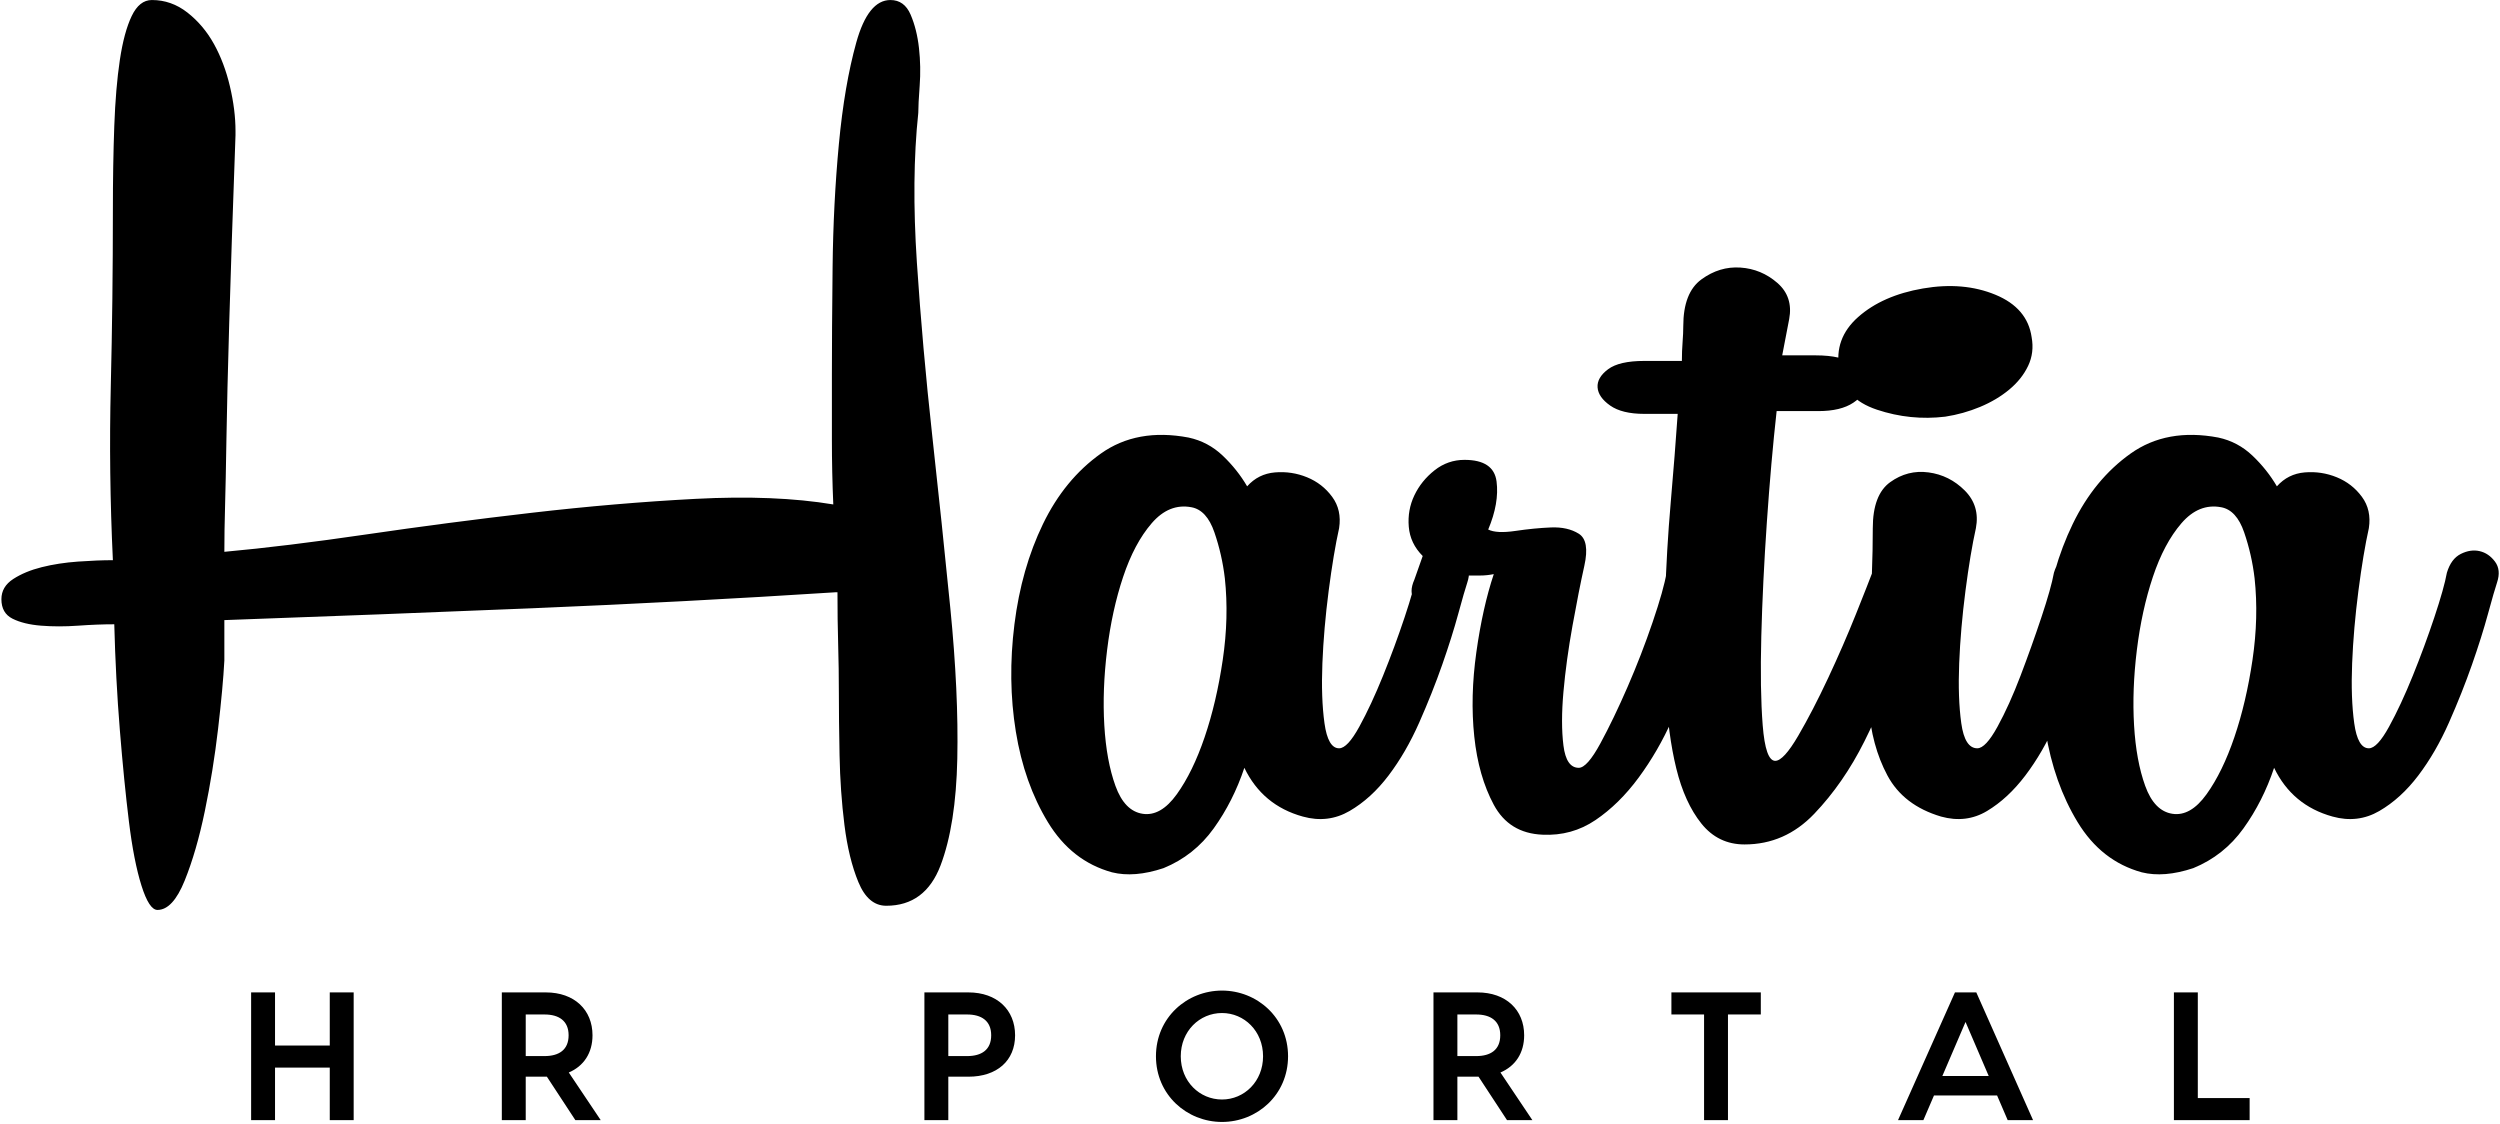 <svg width="396" height="178" viewBox="0 0 300 135" xmlns="http://www.w3.org/2000/svg">
  <defs id="SvgjsDefs1075"></defs>
  <g id="SvgjsG1076" transform="matrix(8.37,0,0,8.37,-1.841,-69.133)" fill="#000000">
    <path d="M13.38 9.88 q-0.1 0.94 -0.02 2.15 t0.22 2.48 t0.26 2.48 t0.1 2.16 t-0.24 1.53 t-0.78 0.58 q-0.26 0 -0.4 -0.34 t-0.2 -0.82 t-0.07 -1 t-0.01 -0.9 q0 -0.34 -0.01 -0.69 t-0.01 -0.75 l-0.02 0 q-2.18 0.14 -4.36 0.23 t-4.42 0.17 l0 0.58 q-0.02 0.38 -0.09 0.98 t-0.19 1.18 t-0.29 1 t-0.39 0.42 q-0.12 0 -0.23 -0.35 t-0.18 -0.92 t-0.13 -1.31 t-0.08 -1.52 q-0.24 0 -0.52 0.02 t-0.53 0 t-0.41 -0.1 t-0.16 -0.28 q0 -0.18 0.17 -0.29 t0.41 -0.17 t0.52 -0.08 t0.5 -0.02 q-0.06 -1.26 -0.03 -2.5 t0.03 -2.52 q0 -0.66 0.02 -1.21 t0.08 -0.95 t0.17 -0.63 t0.29 -0.23 q0.28 0 0.51 0.18 t0.38 0.45 t0.23 0.61 t0.08 0.64 l0 0.06 q-0.06 1.66 -0.09 2.69 t-0.04 1.66 t-0.02 0.98 t-0.01 0.65 q0.88 -0.08 2.04 -0.25 t2.37 -0.31 t2.35 -0.2 t1.98 0.08 q-0.02 -0.46 -0.02 -0.93 l0 -0.93 q0 -0.62 0.01 -1.54 t0.09 -1.77 t0.25 -1.46 t0.49 -0.61 q0.2 0 0.29 0.21 t0.12 0.48 t0.01 0.54 t-0.02 0.39 z M17.26 14.54 q0.28 0.06 0.49 0.26 t0.35 0.44 q0.16 -0.18 0.4 -0.2 t0.46 0.07 t0.36 0.28 t0.1 0.45 q-0.08 0.36 -0.15 0.9 t-0.09 1.04 t0.03 0.86 t0.21 0.36 q0.12 0 0.29 -0.31 t0.34 -0.73 t0.31 -0.84 t0.18 -0.64 q0.06 -0.2 0.2 -0.27 t0.27 -0.04 t0.22 0.15 t0.03 0.3 q-0.04 0.12 -0.13 0.45 t-0.23 0.73 t-0.33 0.83 t-0.44 0.76 t-0.56 0.51 t-0.67 0.08 q-0.58 -0.16 -0.84 -0.7 q-0.16 0.48 -0.44 0.87 t-0.72 0.57 q-0.42 0.14 -0.74 0.06 q-0.58 -0.16 -0.92 -0.72 t-0.46 -1.3 t-0.02 -1.54 t0.41 -1.44 t0.83 -1.01 t1.26 -0.23 z M17.78 16.56 q-0.04 -0.34 -0.15 -0.66 t-0.33 -0.36 q-0.32 -0.06 -0.57 0.23 t-0.41 0.77 t-0.23 1.05 t-0.04 1.08 t0.16 0.87 t0.39 0.4 t0.49 -0.28 t0.4 -0.82 t0.26 -1.11 t0.03 -1.17 z M21.16 16.74 q-0.04 0.16 -0.17 0.23 t-0.27 0.04 t-0.22 -0.14 t0 -0.29 l0.12 -0.34 q-0.18 -0.18 -0.2 -0.42 t0.08 -0.45 t0.29 -0.36 t0.43 -0.15 q0.42 0 0.46 0.31 t-0.12 0.69 q0.12 0.06 0.39 0.02 t0.51 -0.05 t0.4 0.09 t0.08 0.46 t-0.17 0.86 t-0.13 0.95 t0 0.77 t0.22 0.32 q0.12 0 0.31 -0.35 t0.39 -0.81 t0.36 -0.93 t0.2 -0.71 q0.04 -0.2 0.17 -0.28 t0.27 -0.07 t0.23 0.12 t0.07 0.31 q-0.02 0.1 -0.1 0.43 t-0.22 0.74 t-0.34 0.86 t-0.48 0.83 t-0.62 0.61 t-0.76 0.21 q-0.48 -0.02 -0.7 -0.43 t-0.28 -0.98 t0.03 -1.21 t0.25 -1.12 q-0.1 0.02 -0.2 0.02 l-0.2 0 q-0.06 0.1 -0.08 0.22 z M24.34 13.44 q0 -0.14 0.01 -0.27 t0.01 -0.23 q0 -0.48 0.26 -0.67 t0.56 -0.17 t0.53 0.22 t0.17 0.52 l-0.1 0.52 l0.48 0 q0.38 0 0.55 0.13 t0.17 0.28 t-0.18 0.27 t-0.5 0.12 l-0.6 0 q-0.08 0.72 -0.14 1.59 t-0.08 1.64 t0.02 1.28 t0.18 0.51 q0.12 0 0.33 -0.36 t0.43 -0.83 t0.4 -0.92 t0.24 -0.61 q0.04 -0.18 0.18 -0.24 t0.27 -0.03 t0.22 0.14 t0.03 0.29 q-0.12 0.4 -0.32 1.04 t-0.5 1.24 t-0.72 1.04 t-1 0.44 q-0.38 0 -0.62 -0.3 t-0.36 -0.79 t-0.15 -1.13 t-0.01 -1.32 t0.08 -1.37 t0.1 -1.27 l-0.48 0 q-0.32 0 -0.49 -0.12 t-0.18 -0.26 t0.15 -0.26 t0.52 -0.12 l0.54 0 z M27.08 15.84 q0 -0.48 0.25 -0.66 t0.55 -0.14 t0.52 0.26 t0.16 0.54 q-0.08 0.36 -0.15 0.9 t-0.09 1.04 t0.03 0.86 t0.23 0.36 q0.12 0 0.29 -0.31 t0.33 -0.73 t0.3 -0.84 t0.18 -0.64 q0.06 -0.2 0.2 -0.27 t0.27 -0.04 t0.22 0.15 t0.03 0.3 q-0.04 0.12 -0.13 0.45 t-0.23 0.73 t-0.33 0.83 t-0.44 0.76 t-0.55 0.51 t-0.66 0.08 q-0.54 -0.16 -0.77 -0.59 t-0.27 -1 t0.01 -1.24 t0.05 -1.31 z M29.36 13.1 q0.04 0.22 -0.05 0.41 t-0.27 0.34 t-0.42 0.25 t-0.5 0.14 q-0.5 0.06 -0.98 -0.1 t-0.54 -0.58 q-0.08 -0.44 0.27 -0.75 t0.93 -0.41 t1.04 0.09 t0.52 0.61 z M32.04 14.54 q0.28 0.06 0.49 0.26 t0.35 0.44 q0.16 -0.18 0.4 -0.2 t0.46 0.07 t0.36 0.28 t0.1 0.45 q-0.08 0.36 -0.15 0.9 t-0.09 1.04 t0.03 0.86 t0.21 0.36 q0.12 0 0.29 -0.31 t0.34 -0.73 t0.31 -0.84 t0.18 -0.64 q0.06 -0.2 0.2 -0.27 t0.27 -0.04 t0.22 0.15 t0.03 0.3 q-0.04 0.12 -0.13 0.45 t-0.23 0.73 t-0.33 0.83 t-0.44 0.76 t-0.56 0.51 t-0.67 0.08 q-0.58 -0.16 -0.84 -0.7 q-0.16 0.48 -0.44 0.87 t-0.72 0.57 q-0.42 0.14 -0.74 0.06 q-0.58 -0.16 -0.92 -0.72 t-0.46 -1.3 t-0.02 -1.54 t0.41 -1.44 t0.83 -1.01 t1.26 -0.23 z M32.56 16.56 q-0.04 -0.34 -0.15 -0.66 t-0.33 -0.36 q-0.32 -0.06 -0.57 0.23 t-0.41 0.77 t-0.23 1.05 t-0.04 1.08 t0.16 0.87 t0.39 0.4 t0.49 -0.28 t0.4 -0.82 t0.26 -1.11 t0.03 -1.17 z"></path>
  </g>
  <g id="SvgjsG1077" transform="matrix(1.096,0,0,1.096,28.685,112.646)" fill="#000000">
    <path d="M9.82 6 l2.62 0 l0 14 l-2.62 0 l0 -5.76 l-6 0 l0 5.76 l-2.62 0 l0 -14 l2.62 0 l0 5.82 l6 0 l0 -5.82 z M39.52 20 l-2.78 0 l-3.12 -4.76 l-0.12 0 l-2.2 0 l0 4.76 l-2.62 0 l0 -14 l4.82 0 c3.14 0 5.12 1.92 5.12 4.7 c0 1.94 -0.96 3.38 -2.6 4.08 z M31.3 8.42 l0 4.56 l2.06 0 c1.58 0 2.64 -0.68 2.64 -2.28 c0 -1.58 -1.06 -2.28 -2.64 -2.28 l-2.06 0 z M79.82 6 c3.14 0 5.12 1.92 5.12 4.7 s-1.98 4.54 -5.12 4.54 l-2.2 0 l0 4.76 l-2.62 0 l0 -14 l4.82 0 z M79.68 12.98 c1.58 0 2.64 -0.68 2.64 -2.28 c0 -1.58 -1.06 -2.28 -2.64 -2.28 l-2.06 0 l0 4.56 l2.06 0 z M107.62 5.8 c3.84 0 7.24 2.96 7.24 7.2 s-3.4 7.2 -7.24 7.2 s-7.24 -2.96 -7.24 -7.2 s3.4 -7.2 7.24 -7.2 z M107.62 17.74 c2.44 0 4.5 -1.98 4.5 -4.74 s-2.06 -4.74 -4.5 -4.74 c-2.46 0 -4.52 1.98 -4.52 4.74 s2.06 4.74 4.52 4.74 z M141.64 20 l-2.78 0 l-3.12 -4.76 l-0.12 0 l-2.2 0 l0 4.76 l-2.62 0 l0 -14 l4.82 0 c3.14 0 5.12 1.92 5.12 4.7 c0 1.94 -0.96 3.38 -2.6 4.08 z M133.42 8.42 l0 4.56 l2.06 0 c1.58 0 2.64 -0.68 2.64 -2.28 c0 -1.58 -1.06 -2.28 -2.64 -2.28 l-2.06 0 z M166.68 6 l0 2.42 l-3.6 0 l0 11.58 l-2.62 0 l0 -11.58 l-3.58 0 l0 -2.42 l9.8 0 z M193.74 20 l-1.16 -2.7 l-6.92 0 l-1.16 2.7 l-2.78 0 l6.24 -14 l2.34 0 l6.22 14 l-2.78 0 z M186.58 15.16 l5.08 0 l-2.54 -5.92 z M214.58 17.58 l5.68 0 l0 2.42 l-8.3 0 l0 -14 l2.62 0 l0 11.58 z"></path>
  </g>
</svg>